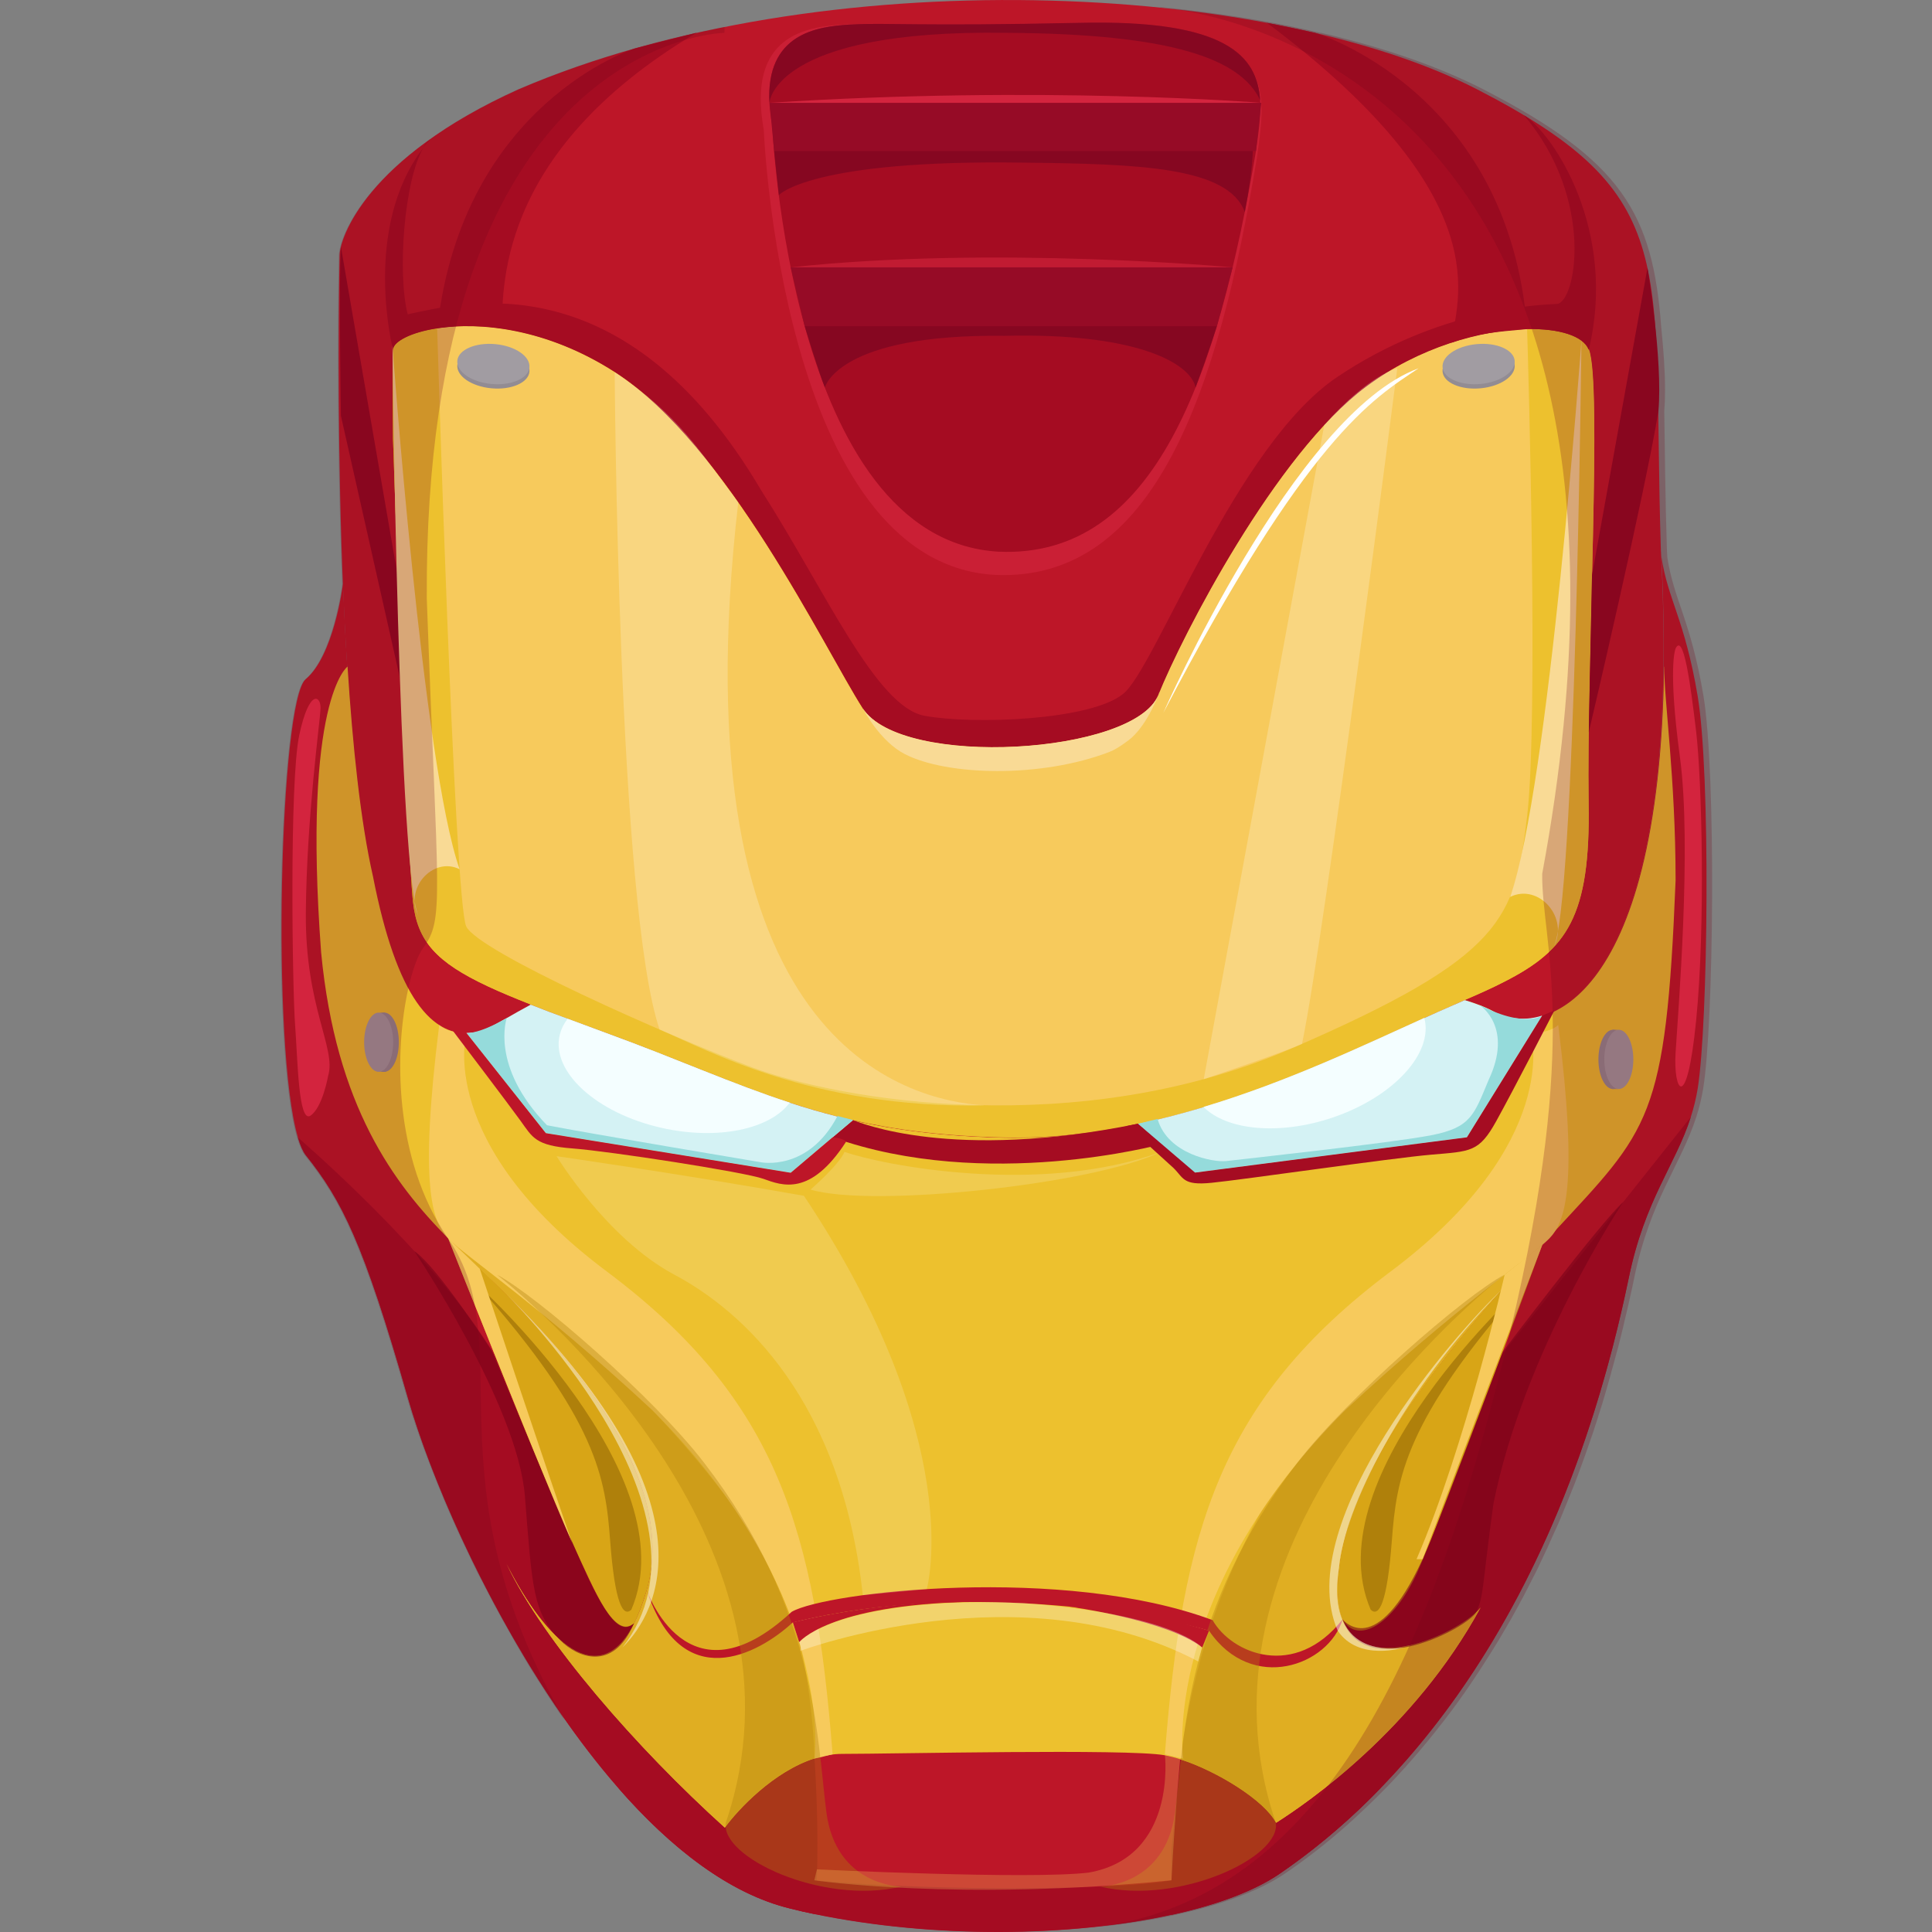 <?xml version="1.0" encoding="utf-8"?>
<!-- Generator: Adobe Illustrator 21.1.0, SVG Export Plug-In . SVG Version: 6.00 Build 0)  -->
<svg version="1.1" id="Слой_1" xmlns="http://www.w3.org/2000/svg" xmlns:xlink="http://www.w3.org/1999/xlink" x="0px" y="0px"
	 viewBox="0 0 1024 1024" style="enable-background:new 0 0 1024 1024;" xml:space="preserve">
<rect x="0" y="0" width="1024" height="1024" fill="#808080" stroke="none"/>
<style type="text/css">
	.st0{fill:#BD1628;}
	.st1{fill:#A50C22;}
	.st2{fill:#EDC12E;}
	.st3{fill:#D4F2F4;}
	.st4{fill:#D8A516;}
	.st5{fill:#E0AE22;}
	.st6{fill:#F7CA5C;}
	.st7{opacity:0.61;fill:#D3243E;}
	.st8{fill:#910621;}
	.st9{fill:#95DBDB;}
	.st10{fill:#928C93;}
	.st11{fill:#A19CA2;}
	.st12{fill:#AF800B;}
	.st13{opacity:0.57;fill:#770118;}
	.st14{opacity:0.37;fill:#AF800B;}
	.st15{fill:#F9DA95;}
	.st16{fill:#F4FEFF;}
	.st17{opacity:0.28;fill:#F7CA5C;}
	.st18{opacity:0.24;fill:#72051A;}
	.st19{opacity:0.22;fill:#FFFFFF;}
	.st20{opacity:0.16;fill:#FFFFFF;}
	.st21{fill:#FFFFFF;}
	.st22{opacity:0.3;fill:#FFFFFF;}
	.st23{fill:#960B26;}
	.st24{opacity:0.72;fill:#7A0622;}
	.st25{fill:#D3243E;}
	.st26{opacity:0.48;fill:#FFFFFF;}
</style>
<g>
	<path class="st0" d="M899.8,577.1c-0.9,5.3-2.1,10.2-3.6,14.8c-8.2,25.6-24.4,43.9-32.9,85.3c-28.8,139.1-84.8,222.2-131.4,270.3
		c0,0,0,0,0,0c-20.8,21.5-39.8,36-53.7,45.5c-13.3,9.1-33.2,16.5-57,21.7c-0.2,0-0.3,0.1-0.3,0.1c-53,11.6-125.4,12.8-189.3-0.4
		c-4.3-0.9-8.5-1.8-12.7-2.9c-32.4-7.8-63.4-32.1-91.2-63.9c-0.1-0.1-0.1-0.1-0.1-0.1c-53.9-61.7-95.6-151.8-111.3-206.4
		c-23.7-82.8-35-104.8-54.2-128.9c-1.5-1.9-2.9-5.1-4.2-9.4c-14.2-48.2-9.6-231.3,4.2-242.9c14.8-12.4,19.6-49.5,19.7-50.6
		c2.3,57.2,6.9,116.1,15.7,155c12.5,63.9,31.3,86,53.8,82.8c22.5-3.1,50-51.7,226.8-46.1c176.7,5.6,286.8,19.6,313.5,34.9
		c26.5,15.3,100.5-5.4,89-240.8c0,0,0,0,0,0.1c3.5,23,12.3,32.9,19.2,73.7C906.7,410,905.4,542.5,899.8,577.1z"/>
	<path class="st1" d="M896.2,592c-8.2,25.6-24.4,43.9-32.9,85.3c-41.7,201.2-140.1,285.1-185.1,315.9c-13.3,9.1-33.2,16.5-57,21.7
		c-0.2,0-0.3,0.1-0.3,0.1v-34.4l4.6-48.1L896.2,592z"/>
	<path class="st1" d="M431.7,1014.5c-4.3-0.9-8.5-1.8-12.7-2.9C323.8,988.5,240.1,824,216.3,741.2c-23.7-82.8-35-104.8-54.2-128.9
		c-1.5-1.9-2.9-5.1-4.2-9.4c0,0,72.8,62.5,104.3,115.3c31.4,52.7,169.5,213.7,169.5,213.7S435.2,979.9,431.7,1014.5z"/>
	<path class="st0" d="M817.4,538.3c-10.1,3.1-19.4,1.5-25.8-2.2c-3.6-2.1-8.6-4.1-15.2-6.1c-18.1-5.5-47.2-10.7-86.7-15.2
		c-52.8-6-124-10.9-211.6-13.6c-66.9-2.1-112.4,3.5-144.4,11.5c-24.1,6-40.5,13.4-52.6,19.8c-14.2,7.5-22.3,13.7-29.9,14.8
		c-1.4,0.2-2.8,0.3-4.2,0.3c-20.7-0.1-37.9-23.2-49.6-83.1C175,364.9,180,135.3,180,135.3c0.1-8.9,13.8-51.4,95-88
		c161.3-69.2,397.7-56.6,507.8,0c110.1,56.6,92.6,91.2,97.5,244.2C889.9,472.8,849.3,528.6,817.4,538.3z"/>
	<path class="st2" d="M888.1,466.6C883,594,874.3,598.3,823.2,653.5c0,0,0,0,0,0c-1.9,2.1-3.8,4.1-5.6,6.1c0,0,0,0,0,0
		c-48.5,52.7-87,100.5-102.9,148.3c-6.8,24.2-6.9,40.2-3,50.4c12.3,31.9,64.7,5.3,73.1-6.3c-35.4,65-91.9,103.6-108.4,114.1
		c-6.1-11.8-31.3-27.4-50.7-33.6c-3-1-5.9-1.7-8.5-2.2c-19.7-3.5-143.2-0.7-170.8-0.7c-4.9,0-9.8,0.9-14.6,2.4c0,0,0,0,0,0
		c-21.7,6.9-40.5,27-47.6,36.7c-46.4-41.9-96-98.5-115.7-139.8c20.9,41.4,49.2,68.1,67.7,31.6c2.4-4.8,4.7-10.6,6.7-17.6
		c17.7-60.8-46-129.3-79.1-161.4c-8-7.7-17-15.8-26.1-25c0,0,0,0,0,0c-28.9-29.1-59.7-70.1-67.5-151.7c-10-134.5,14-151.5,14-151.5
		c2.7,42.2,6.9,82.3,13.5,111.3c12.5,63.9,31.3,86,53.8,82.8c7.6-1,15.7-7.3,29.9-14.8c11.4,4.5,24.7,9.4,40.3,15.1
		c76.7,28,115.8,53.2,210.2,55.3c94.4,2.1,182.1-45.8,237.2-69.5c2.6-1.1,5.1-2.2,7.6-3.3c6.5,2,11.6,4,15.2,6.1
		c24.2,13.9,87.7-2,90.1-182.8c0-0.1,0.1-0.1,0.1-0.2C881.9,370.8,888.1,412,888.1,466.6z"/>
	<path class="st2" d="M842,425.7c1,59.8-11.3,77.7-44.8,94.7c-6.2,3.2-13.1,6.3-20.8,9.6c-2.4,1-4.9,2.1-7.5,3.3
		c-40.8,17.6-99.6,48.5-165.7,62.4c0,0,0,0,0,0c-23.1,4.9-47,7.7-71.4,7.1c-31.5-0.7-56.9-4-79.6-9.1l0,0
		c-45.1-10.2-79.5-27.5-130.6-46.2c-15.6-5.7-28.9-10.6-40.3-15.1c-8.6-3.4-16.1-6.5-22.7-9.6c-27.3-12.8-37.4-23.9-39.7-44.8
		c-3.5-32.5-10.6-245.3-10.6-245.3s-0.4-37,0-47.5c0.2-4.1,9.1-9.1,23.6-11.3c22.3-3.4,57.7-0.1,94,23.2
		c59.8,38.4,110.9,146.1,131.4,178.2c20.5,32.1,144,24.5,156.6-7C626.5,336.9,676,240.5,724,204.9c28.1-20.9,61.3-30,85.4-30.5
		c17.1-0.3,29.7,3.6,32.6,10.9C849.2,202.8,840.9,351.3,842,425.7z"/>
	<path class="st2" d="M842,425.7c1,59.8-11.3,77.7-44.8,94.7c-6.2,3.2-13.1,6.3-20.8,9.6c-2.4,1-4.9,2.1-7.5,3.3
		c-40.8,17.6-99.6,48.5-165.7,62.4c0,0,0,0,0,0c-23.1,4.9-47,7.7-71.4,7.1c-31.5-0.7-56.9-4-79.6-9.1l0,0
		c-45.1-10.2-79.5-27.5-130.6-46.2c-15.6-5.7-28.9-10.6-40.3-15.1c-8.6-3.4-16.1-6.5-22.7-9.6c-27.3-12.8-37.4-23.9-39.7-44.8
		c-3.5-32.5-10.6-245.3-10.6-245.3s-0.4-37,0-47.5l23.6,248.5c0,0,151.8,96.2,171.6,96.3c19.7,0.1,268.4-152.6,265.4-155.6
		c-3-3.1,167-195.4,173.3-189.1C849.2,202.8,840.9,351.3,842,425.7z"/>
	<path class="st3" d="M452.1,593.7l-33,27.9l-129.8-21l-42-53l-0.1-0.1c0.9,0,1.9-0.1,2.9-0.2c0,0,0,0,0,0c0.4,0,0.9-0.1,1.3-0.1
		c4.4-0.6,9.1-3,15-6.4c0.7-0.4,1.4-0.8,2.2-1.2c3.7-2.1,7.8-4.5,12.7-7.1c6,2.4,12.6,4.9,19.8,7.5c6.4,2.4,13.2,4.9,20.5,7.6
		c37.8,13.8,66.5,26.9,97.1,36.9c8.2,2.7,16.5,5.1,25.1,7.3c2.4,0.6,4.9,1.2,7.3,1.7c0.2,0,0.3,0.1,0.4,0.1c0.2,0,0.3,0.1,0.5,0.1
		C452,593.7,452,593.7,452.1,593.7C452,593.7,452,593.7,452.1,593.7L452.1,593.7z"/>
	<path class="st3" d="M817.4,538.3C817.4,538.3,817.4,538.3,817.4,538.3l-39.9,64.6l-145,18.8l-29.4-26c0,0,0,0,0,0c0,0,0,0,0,0
		c0.1,0,0.2,0,0.5-0.1c3.3-0.7,6.6-1.4,9.9-2.2c8.3-2,16.4-4.2,24.4-6.6c45-13.5,85.3-32.9,117-47.2c4.8-2.2,9.5-4.3,13.9-6.2
		c2.6-1.1,5.1-2.2,7.5-3.3c2.9,0.9,5.4,1.7,7.7,2.6c2.9,1.1,5.3,2.2,7.3,3.3c0.1,0,0.1,0.1,0.2,0.1c3.8,2.2,8.6,3.6,14,3.8
		C809.3,540.1,813.3,539.6,817.4,538.3z"/>
	<path class="st4" d="M342.8,842.8c-2.1,7-4.3,12.9-6.7,17.6c0,0,0,0,0,0c-10.3,9.3-20.4-16.1-32.8-42.8
		c-12.3-26.5-64.7-158.7-65.7-161.3c9.2,9.2,18.2,17.3,26.1,25C296.7,713.6,360.5,782.1,342.8,842.8z"/>
	<path class="st4" d="M817.5,659.6c-0.8,2.2-53.4,145.7-66.3,173.8c-13,28.3-31.9,38.4-39.5,25c0,0,0-0.1-0.1-0.1
		c-3.9-10.1-3.8-26.1,3-50.4C730.5,760.1,769,712.4,817.5,659.6z"/>
	<path class="st5" d="M431.7,931.9C431.7,931.9,431.7,931.9,431.7,931.9c-21.7,6.9-40.5,27-47.6,36.7
		c-46.4-41.9-96-98.5-115.7-139.8c20.9,41.4,49.2,68.1,67.7,31.6c2.4-4.8,4.7-10.6,6.7-17.6c17.7-60.8-46-129.3-79.1-161.4
		c-8-7.7-17-15.8-26.1-25c0,0,96.2,58.6,166.2,163.4C430.5,858.9,431.7,931.9,431.7,931.9z"/>
	<path class="st5" d="M823.1,653.5c-1.9,2.1-3.8,4.1-5.6,6.1c0,0,0,0,0,0c-48.5,52.7-87,100.5-102.9,148.3
		c-6.8,24.2-6.9,40.2-3,50.4c12.3,31.9,64.7,5.3,73.1-6.3c-35.4,65-91.9,103.6-108.4,114.1c-6.1-11.8-31.3-27.4-50.7-33.6
		C652,729,820.5,654.6,823.1,653.5z"/>
	<path class="st1" d="M731.9,947.6c-20.8,21.5-39.8,36-53.7,45.5c-13.3,9.1-33.2,16.5-57,21.7c-0.2,0-0.3,0.1-0.3,0.1
		c-53,11.6-125.4,12.8-189.3-0.4c-4.3-0.9-8.5-1.8-12.7-2.9c-32.4-7.8-63.4-32.1-91.2-63.9c2.6,2.5,44.9,42.8,104,48.9
		c68.9,6.3,164.9,4.9,189.3,0C659.5,991.7,696.5,969.8,731.9,947.6z"/>
	<path class="st6" d="M809.4,432.7c-6.5,54.2-11.8,74-125.1,123.1c-113.3,49.1-239.4,27.3-285.7,9.9
		c-46.2-17.4-145.2-61.4-151.5-74.7c-6.3-13.3-15.4-317-15.4-317s0,0,0,0c22.3-3.4,57.7-0.1,94,23.2
		c59.8,38.4,110.9,146.1,131.4,178.2c0,0,0,0,0,0c20.6,32.1,144,24.4,156.6-7c0.3-0.7,0.5-1.4,0.9-2.1c0-0.1,0-0.2,0.1-0.2
		c14-33.6,62.4-126.4,109.3-161.3c28.1-20.9,61.3-30,85.4-30.5C810,193.3,815.5,381.2,809.4,432.7z"/>
	<path class="st7" d="M404.8,68.7c0,0,9.2,229.3,122.3,236c85.1,4,118.8-98,139.2-221.7c4.4-34,14-73.6-95.6-70.9
		c-88.5,2-103.6-0.3-123.7,0.9S395.8,18.9,404.8,68.7z"/>
	<path class="st1" d="M665.7,80c-20.1,118.5-53.1,216.2-136.5,212.4c-110.9-6.3-119.9-226-119.9-226c-0.8-4.3-1.3-8.2-1.5-11.8
		C405.9,17.9,432.8,14,450.7,13c19.7-1.1,34.5,1,121.3-0.9c78.2-1.9,94.5,17.7,95.9,41C668.4,61.9,666.9,71.2,665.7,80z"/>
	<path class="st1" d="M452.1,593.7c3.6,1.2,52.3,22.1,151,1.9c12.3,10.9,12.3,10.9,12.3,10.9s-92.8,25.3-174.1-3.7
		C448.7,596.6,452.1,593.7,452.1,593.7z"/>
	<path class="st1" d="M228,73.8c-1.3,1.5-2.6,3-3.7,4.5C225.5,76.3,226.7,74.8,228,73.8z"/>
	<path class="st1" d="M842.1,185.3c-2.9-7.2-15.5-11.2-32.6-10.9c-24.2,0.5-57.4,9.6-85.4,30.5c-48,35.6-97.6,132.1-110.2,163.5
		c-12.6,31.4-136.1,39.1-156.6,7c-20.5-32.1-71.6-139.8-131.4-178.2c-36.3-23.3-71.7-26.6-94-23.2c-14.5,2.2-23.4,7.2-23.6,11.3
		c0,0-16.6-64.3,16.1-107c-10.2,17.2-13.9,66.7-8.3,88.3c28.9-6.1,114.9-29.6,187.3,93.2c34.4,53.9,60.9,114.9,86.7,119.6
		c25.8,4.7,88.2,2.5,105.4-11.8s59.5-131.7,113.3-167.8c53.8-36.2,106.1-38.2,116.3-38.7c10.2-0.5,20.5-55.4-17.4-100.1
		C823.8,71.4,857.2,122.4,842.1,185.3z"/>
	<path class="st8" d="M180.7,130.9l30,173.9l2.2,58.7l-32.2-143.1C180.7,220.4,179.5,147.9,180.7,130.9z"/>
	<path class="st8" d="M843.8,304.8l29.4-162.8c0,0,8.2,48.7,5.8,75.9c-7.2,44-36.9,170.1-36.9,170.1L843.8,304.8z"/>
	<path class="st9" d="M452.1,593.7l-33,27.9l-129.8-21l-42-53c0.7,0,1.6-0.1,2.8-0.3c0,0,0,0,0,0c3.3-0.6,8.5-2.2,16.3-6.5
		c0.7-0.4,1.4-0.8,2.2-1.2c0,0-9.1,25.4,21.3,56.8c20.7,4.1,113.3,19.6,113.3,19.6s25,5.2,40.6-24.3c0-0.1,0.1-0.1,0.1-0.2
		c4.1,1.1,6.2,1.6,7.2,1.9c0.2,0,0.3,0.1,0.4,0.1c0.2,0.1,0.4,0.1,0.5,0.1C452,593.7,452,593.7,452.1,593.7
		C452.1,593.7,452.1,593.7,452.1,593.7z"/>
	<path class="st9" d="M817.4,538.3l-39.9,64.5l-145,18.8l-29.4-26c0,0,0,0,0.1,0c0.1,0,0.2,0,0.5-0.1c0.9-0.2,3.3-0.8,9.8-2.4
		c0,0.1,0,0.1,0.1,0.2c5.5,18.5,29.5,22.8,36.2,22.1c6.7-0.8,87.8-9.6,108.8-13.7c21-4.1,22.6-10.6,30.4-29.3
		c13.1-27.7-4-39.2-4.8-39.7c2.6,1.3,5,2.4,7.2,3.3c5.8,2.4,10.5,3.5,14.2,3.9C813.5,540.8,817,538.6,817.4,538.3z"/>
	<path class="st1" d="M336.4,25.7c0,0-91.3,28.9-104.6,148.2c6.6-0.8,20.4-2.5,34,0.2c1.4-17.8-5.3-92.2,103.5-156.8
		C340.1,24.7,336.4,25.7,336.4,25.7z"/>
	<path class="st1" d="M697,17.4c0,0,102.8,30.7,112.4,157c-17.9,1.7-26.7,2.2-40,7.2c2-21.4,27.7-75.4-97.9-169.5
		C684.7,14.7,697,17.4,697,17.4z"/>
	<path class="st10" d="M280.6,197.1c-0.6,5.8-9.7,9.7-20.2,8.7c-10.5-1-18.6-6.5-18-12.4c0.6-5.8,9.7-9.7,20.2-8.7
		S281.2,191.2,280.6,197.1z"/>
	<path class="st11" d="M280.6,194.8c-0.6,5.8-9.7,9.7-20.2,8.7c-10.5-1-18.6-6.5-18-12.4c0.6-5.8,9.7-9.7,20.2-8.7
		S281.2,188.9,280.6,194.8z"/>
	<path class="st10" d="M764.6,197.1c0.6,5.8,9.7,9.7,20.2,8.7c10.5-1,18.6-6.5,18-12.4c-0.6-5.8-9.7-9.7-20.2-8.7
		C772,185.7,764,191.2,764.6,197.1z"/>
	<path class="st11" d="M764.6,194.8c0.6,5.8,9.7,9.7,20.2,8.7c10.5-1,18.6-6.5,18-12.4c-0.6-5.8-9.7-9.7-20.2-8.7
		C772,183.4,764,188.9,764.6,194.8z"/>
	<path class="st6" d="M247.2,547.7c0,0-16.7,58,74.4,126.2s110.4,138,119.7,255.9c-12.9,3.3-9.6,2.1-9.6,2.1s11.5-87-85.9-184.4
		c-58.8-54.8-99.9-82.3-108.3-91.1c-8.4-8.8-15.4-27.5-4.7-113.1C237.7,547.7,247.2,547.7,247.2,547.7z"/>
	<path class="st6" d="M811.5,547.7c0,0,16.7,58-74.4,126.2s-110.4,138-119.7,255.9c12.9,3.3,9.6,2.1,9.6,2.1s-11.5-87,85.9-184.4
		c58.8-54.8,99.9-82.3,108.3-91.1s15.4-27.5,4.7-113.1C821,547.7,811.5,547.7,811.5,547.7z"/>
	<path class="st12" d="M252.4,680.3c0,0,112.8,101.6,82.2,172.9c-4.4,4.1-8.7-3.4-11.2-36.5S316.9,753,252.4,680.3z"/>
	<path class="st12" d="M808.7,680.3c0,0-112.8,101.6-82.2,172.9c4.4,4.1,8.7-3.4,11.2-36.5S744.2,753,808.7,680.3z"/>
	<path class="st13" d="M219.6,663.1c0,0,54.7,81.4,58.6,129.8c3.9,48.4,4,61.9,19,76.7c8.2,8.3,27.5,17.3,38.8-9.1
		c-3.3,1.9-10.1,8.7-27.4-31c-17.4-39.7-48-113.6-48-113.6S231.9,671.4,219.6,663.1z"/>
	<path class="st13" d="M860.3,637.1c0,0-52.7,79-68.8,160.2c-5.7,41.3-5,48.8-9,57s-59.1,37.6-71,4c4.7,4.9,23.5,19.1,49.4-48.5
		c25.6-66.8,35.5-93.2,35.5-93.2S847.8,648.5,860.3,637.1z"/>
	<path class="st0" d="M342.8,842.8c0,0,21.3,63,76.8,11.5c18.2-10.6,144.2-25,223.1,4.4c10.1,17.8,43.6,31.7,68.9-0.4
		c-7.2,24.4-48,39.5-70.8,6c-19-5.9-124-28.4-220.7-4.3C401.9,876.8,361.1,898.9,342.8,842.8z"/>
	<path class="st6" d="M254.3,672.5c0,0,34.5,103.8,48.9,145.1c-21.8-50.7-65.7-161.3-65.7-161.3L254.3,672.5z"/>
	<path class="st6" d="M754,826.4c0,0,63.4-166.7,63.5-166.7c0,0-20,15.9-20,15.9s-20.9,91.1-46.7,150.8H754z"/>
	<path class="st14" d="M583,999.9c0,0,34.7,0,39.8-39.4s5-107.7,64.8-185.2c26.5-34.5,88.8-88.6,109.8-99.7
		C771.4,696.4,626.9,820.9,676.2,966C679.3,984.3,625,1009.9,583,999.9z"/>
	<path class="st14" d="M477.8,999.9c0,0-34.7,0-39.8-39.4s-5-107.7-64.8-185.2c-26.5-34.5-88.8-88.6-109.8-99.7
		c26.1,20.8,170.6,145.3,121.3,290.4C381.5,984.3,435.9,1009.9,477.8,999.9z"/>
	<g>
		<ellipse class="st10" cx="203.7" cy="552.4" rx="7.7" ry="15.7"/>
		<ellipse class="st11" cx="200.7" cy="552.4" rx="7.7" ry="15.7"/>
		<path class="st10" d="M200.8,536.7l3.1,0l0.5,0.5l-2.2-0.2C202.2,537,201.3,536.7,200.8,536.7z"/>
		<path class="st10" d="M200.8,568.1h3.4c0,0,1.3-1.1,1.2-1.1s-2.9,0.7-2.9,0.7S201.4,568.1,200.8,568.1z"/>
	</g>
	<g>
		<ellipse class="st10" cx="854.9" cy="561.5" rx="7.7" ry="15.7"/>
		<ellipse class="st11" cx="858" cy="561.5" rx="7.7" ry="15.7"/>
		<path class="st10" d="M857.9,545.8l-3.1,0l-0.5,0.5l2.2-0.2C856.4,546.1,857.3,545.8,857.9,545.8z"/>
		<path class="st10" d="M857.8,577.2h-3.4c0,0-1.3-1.1-1.2-1.1s2.9,0.7,2.9,0.7S857.2,577.1,857.8,577.2z"/>
	</g>
	<path class="st15" d="M614.7,366.3c-0.8,2.3-6.1,16.7-14.9,24.7c-1.2,1.1-7.3,5.8-11.7,7.5c-36.3,14-86.1,12.7-108.5,1.2
		c-13.1-6.7-21.8-23.3-22.3-24.3c20.6,32.1,144,24.4,156.6-7C614.1,367.7,614.4,367,614.7,366.3z"/>
	<path class="st15" d="M838.2,180.5c0,0-17.1,236.2-37.8,294.9c15.1-7.5,31.8,11.1,22.8,27.1C834.9,484,838.2,180.5,838.2,180.5z"/>
	<path class="st15" d="M208,183.1c0,0,16.1,222.4,35.6,277.6c-14.2-7-30,10.5-21.4,25.5C211.1,469,208,183.1,208,183.1z"/>
	<path class="st0" d="M423.6,870.4c0,0,15.1-19.7,90.7-21.4c-49.7-0.7-94.1,10.9-94.1,10.9L423.6,870.4z"/>
	<path class="st0" d="M566.5,851.5c0,0,52.2,7.1,70.7,21.7c3.6-8.9,3.6-8.9,3.6-8.9S609.5,853.9,566.5,851.5z"/>
	<path class="st16" d="M418.6,584.4c-10.4,14.1-38.2,20.1-67.9,13.4c-34.7-7.8-58.8-29.9-54-49.4c0.8-3.1,2.2-5.9,4.2-8.4
		c6.4,2.4,13.2,4.9,20.5,7.6C359.3,561.4,388,574.5,418.6,584.4z"/>
	<path class="st16" d="M706.4,592.3c-28.3,9.6-56.2,6.8-68.5-5.6c45-13.5,85.3-32.9,117-47.2C759.9,558,738.8,581.3,706.4,592.3z"/>
	<path class="st17" d="M617.4,929.8c0,0,6.7,54.4-40.3,62.7c-31.2,3.8-144.1-1.7-144.1-1.7l-1.4,5.8c0,0,76.1,11.3,189.3,0
		c1.9-36.1,4.6-64.2,4.6-64.2L617.4,929.8z"/>
	<path class="st18" d="M384,14.3v3.1c0,0-159.3,2.2-157.8,299.7c5.8,161,9.4,169.7-1.9,185.3c-2.8,3.8-5.7,11.6-8,22
		c-7.1,32.2-8.1,89.4,21.2,132c38.9,56.3-12.3,126.3,62,255.7c-0.6-0.9-1.3-1.9-2-2.8c-0.8-1.2-1.7-2.4-2.5-3.7
		c-1-1.4-2-2.9-2.9-4.3c-0.7-1-1.4-2.1-2.1-3.2c-0.7-1-1.4-2.1-2-3.1c-0.6-1-1.2-1.9-1.8-2.9c-0.7-1-1.4-2.1-2-3.1
		c-0.7-1-1.3-2.1-2-3.1c-1.1-1.7-2.1-3.4-3.1-5.1c-0.6-1-1.3-2.1-1.9-3.2c-0.6-1.1-1.3-2.1-1.9-3.2c-0.6-1-1.1-1.9-1.7-2.9
		c-0.6-1.1-1.2-2.1-1.8-3.2c-0.6-1-1.2-2.1-1.8-3.2c-0.9-1.6-1.8-3.2-2.7-4.8c-0.7-1.2-1.4-2.4-2-3.6c-0.6-1-1.1-2.1-1.7-3.1
		c-0.6-1-1.1-2.1-1.7-3.1c-0.5-1-1.1-2-1.6-3.1c-0.6-1.1-1.2-2.3-1.8-3.4c-0.5-1-1-1.9-1.5-2.9c-0.9-1.8-1.8-3.6-2.8-5.4
		c-0.5-0.9-0.9-1.8-1.4-2.7c-0.6-1.2-1.2-2.4-1.7-3.5c-0.5-0.9-0.9-1.8-1.3-2.7c-0.6-1.3-1.2-2.6-1.8-3.8c-0.4-0.8-0.7-1.5-1.1-2.3
		c-0.9-1.9-1.8-3.8-2.7-5.7c-0.3-0.7-0.7-1.5-1-2.2c-0.6-1.3-1.2-2.6-1.8-3.9c-0.3-0.8-0.7-1.6-1-2.3c-0.6-1.4-1.2-2.7-1.8-4.1
		c-0.3-0.6-0.5-1.2-0.8-1.8c-0.8-1.9-1.7-3.8-2.5-5.8c-0.2-0.5-0.4-1-0.6-1.5c-0.6-1.5-1.2-3-1.8-4.4c-0.3-0.6-0.5-1.2-0.8-1.9
		c-0.6-1.4-1.1-2.9-1.7-4.3c-0.2-0.5-0.4-1-0.6-1.5c-0.8-1.9-1.5-3.8-2.2-5.7c-0.1-0.2-0.2-0.5-0.3-0.7c-0.6-1.6-1.2-3.2-1.8-4.8
		c-0.2-0.5-0.4-1-0.6-1.6c-0.5-1.4-1-2.8-1.5-4.1c-0.2-0.5-0.3-0.9-0.5-1.4c-0.6-1.8-1.2-3.6-1.8-5.3c0-0.1,0-0.1-0.1-0.2
		c-0.6-1.6-1.1-3.3-1.6-4.9c-0.2-0.5-0.3-0.9-0.5-1.4c-0.4-1.2-0.8-2.5-1.2-3.7c-0.2-0.5-0.3-0.9-0.4-1.4c-0.5-1.6-0.9-3.2-1.4-4.7
		c-23.7-82.8-35-104.8-54.2-128.9c-1.5-1.9-2.9-5.1-4.2-9.4c-14.2-48.2-9.6-231.3,4.2-242.9c14.3-12,19.3-47.2,19.7-50.4v-0.1
		c-3.6-89.1-1.8-174.2-1.8-174.2c0.1-6.8,8.1-33.1,47.9-61.4c0,0,0.1-0.1,0.1-0.1C240,65,255.5,56,274.7,47.3
		c19.4-8.3,39.9-15.5,61.2-21.5c0.1,0,0.2-0.1,0.2-0.1s0.1,0,0.4-0.1c10.5-3,21.2-5.7,32.1-8.1c0.2,0,0.3-0.1,0.4-0.1c0,0,0,0,0,0
		C374,16.3,378.9,15.3,384,14.3z"/>
	<path class="st18" d="M902.7,577.1c-0.9,5.3-2.1,10.2-3.6,14.8c-8.2,25.6-24.4,43.9-32.9,85.3c-0.8,3.9-1.6,7.7-2.5,11.5
		c-0.2,1.1-0.5,2.1-0.7,3.2c-0.7,3-1.4,5.9-2.1,8.8c-0.2,0.9-0.4,1.8-0.6,2.7c-0.9,3.7-1.8,7.3-2.7,10.9c-0.2,0.7-0.4,1.4-0.6,2.1
		c-0.8,2.9-1.6,5.9-2.4,8.8c-0.3,1-0.6,2-0.8,3c-0.9,3-1.7,6.1-2.6,9.1c-0.1,0.5-0.3,0.9-0.4,1.4c-1,3.4-2,6.8-3.1,10.1
		c-0.3,0.9-0.6,1.7-0.8,2.6c-0.8,2.6-1.7,5.1-2.5,7.7c-0.3,0.9-0.6,1.7-0.9,2.6c-1.1,3.2-2.2,6.4-3.3,9.5c-0.1,0.4-0.3,0.7-0.4,1.1
		c-1,2.8-2,5.5-3,8.2c-0.3,0.9-0.7,1.8-1,2.7c-0.9,2.4-1.8,4.8-2.8,7.1c-0.3,0.7-0.5,1.4-0.8,2c-1.2,2.9-2.3,5.8-3.5,8.6
		c-0.3,0.8-0.6,1.5-0.9,2.2c-0.9,2.2-1.8,4.3-2.8,6.5c-0.4,0.9-0.8,1.7-1.2,2.6c-1.1,2.5-2.2,4.9-3.3,7.4c-0.1,0.3-0.3,0.6-0.4,0.9
		c-1.2,2.6-2.5,5.2-3.7,7.8c-0.4,0.9-0.8,1.7-1.2,2.6c-0.9,1.8-1.8,3.7-2.8,5.5c-0.4,0.8-0.8,1.6-1.2,2.4c-1.2,2.4-2.5,4.8-3.7,7.2
		c-0.4,0.7-0.7,1.4-1.1,2c-0.9,1.8-1.9,3.5-2.8,5.2c-0.5,0.9-1,1.8-1.5,2.7c-0.9,1.7-1.8,3.3-2.8,4.9c-0.4,0.7-0.8,1.4-1.2,2.1
		c-1.2,2.1-2.5,4.2-3.7,6.3c-0.5,0.9-1.1,1.7-1.6,2.6c-0.8,1.4-1.7,2.7-2.5,4c-0.6,0.9-1.1,1.8-1.7,2.7c-1,1.6-2,3.2-3,4.7
		c-0.7,1.1-1.4,2.1-2,3.1c-0.9,1.3-1.7,2.6-2.6,3.9c-0.6,0.9-1.2,1.8-1.9,2.8c-0.7,1.1-1.5,2.1-2.2,3.2c-0.6,0.9-1.2,1.8-1.9,2.7
		c-1.2,1.7-2.3,3.3-3.5,4.9c-0.7,0.9-1.3,1.8-2,2.7c-0.7,0.9-1.3,1.8-2,2.6c-0.7,0.9-1.4,1.9-2.1,2.8c-0.6,0.8-1.2,1.6-1.9,2.4
		c-1.2,1.6-2.5,3.2-3.7,4.7c-0.6,0.7-1.1,1.4-1.7,2.1c-0.8,1-1.5,1.9-2.3,2.8c-0.5,0.6-1,1.2-1.5,1.8c-0.8,1-1.6,1.9-2.4,2.9
		c-0.3,0.3-0.6,0.7-0.9,1c-1.6,1.9-3.3,3.8-4.9,5.6c-0.4,0.4-0.8,0.9-1.1,1.3c-0.9,0.9-1.7,1.9-2.6,2.8c-0.3,0.4-0.7,0.7-1,1.1
		c-2.2,2.4-4.3,4.7-6.5,6.9c0,0,0,0,0,0c-2.6,2.6-5.1,5.2-7.6,7.6c-0.1,0.1-0.2,0.1-0.2,0.2c-2.4,2.3-4.8,4.6-7.1,6.7
		c-0.5,0.5-1.1,1-1.6,1.5c-0.5,0.5-1,0.9-1.5,1.4c-0.7,0.6-1.4,1.2-2.1,1.9c-0.3,0.3-0.6,0.5-0.9,0.8c-12.4,11-23.6,19.3-32.7,25.5
		c-13.3,9.1-33.2,16.5-57,21.7c-0.2,0-0.3,0.1-0.3,0.1c-12.6,2.8-26.3,5-40.8,6.5c124.5-17.5,179.4-157.1,217.3-315.4
		c37.9-158.2,16.6-206.1,17-242.7C899.6,19.9,614.7,4,614.7,4c0.2-0.1,0.4-0.2,0.7-0.2c20.5,2,40.3,4.8,59.1,8.3c0,0,0,0,0,0
		c0,0,0.1,0,0.1,0c8.5,1.6,16.7,3.3,24.7,5.2c0.4,0.1,0.7,0.1,0.7,0.1s0.1,0,0.2,0c33,7.7,62.2,17.8,85.7,29.8
		c73.8,37.9,90.2,66,94.6,126.5c1.1,10.6,2,22.3,2,32.7c0,4-0.1,7.8-0.4,11.3c0.3,21.1,0.5,45.4,1.4,73.7c0.1,1.3,0.1,2.5,0.2,3.8
		c0,0,0,0,0,0.1c3.5,23,12.3,32.9,19.2,73.7C909.6,410,908.4,542.5,902.7,577.1z"/>
	<path class="st19" d="M325.8,197.2c0,0,1.6,283.5,23.8,348.5c24.9,10.5,80.7,42,172.4,40.2c-41-2.6-163.9-31.9-130.7-319.7
		C371.2,239.7,360.5,220.5,325.8,197.2z"/>
	<path class="st19" d="M701.9,225.2l-63.9,346.8c0,0,40.3-13.5,52.1-18.7c11.9-56.7,50.5-358.1,50.5-358.1S726,198.1,701.9,225.2z"
		/>
	<path class="st20" d="M295,612.8c0,0,26.5,43.7,62.4,62.8s88.6,66,99.9,169.9c33.9-3.2,33.9-3.2,33.9-3.2s22.1-77.8-65.1-208.5
		C360.8,622.2,295,612.8,295,612.8z"/>
	<path class="st20" d="M429.6,630.5c0,0,15.3-13.3,18-20c19.4,6.9,103.3,23.6,167.8,0C579.6,627.8,461.9,640.3,429.6,630.5z"/>
	<path class="st21" d="M616.6,377.8c0,0,69.7-158.6,135.3-182.6C727.1,211.7,693.1,231.8,616.6,377.8z"/>
	<path class="st22" d="M424.2,875c0,0,117.3-43.8,210.9,5.6c2-7.4,2-7.4,2-7.4s-15.2-17.8-94.8-23.5c-51.3-2.6-101.8,4.4-118.8,20.7
		C424.8,872,424.2,875,424.2,875z"/>
	<path class="st0" d="M240,546.3c0,0,29.3,38.6,35.8,47.6c6.5,9,7.9,13.3,27.7,14.8c19.8,1.5,91.1,12.5,101.1,16.1
		s24.9,9.5,43.8-19.6c-1-1.9-7.1-2.4-7.1-2.4l-22.2,18.8l-129.8-21l-42-53L240,546.3z"/>
	<path class="st1" d="M597.4,596.8c0,0,18.8,16.9,24.4,22.1c5.6,5.3,4.8,9.6,20.4,8c15.6-1.5,95.4-13.1,116.4-14.9
		c21-1.8,25.3-1.3,34.4-17.7c9.1-16.4,30.9-58.8,30.9-58.8l-6.5,2.8l-39.9,64.5l-144.1,18.7l-30.3-25.9L597.4,596.8z"/>
	<polygon class="st23" points="407.9,54.5 668.5,54.5 665.7,80 410.3,80 	"/>
	<polygon class="st23" points="419.1,141.7 653.3,141.7 645,172.9 426.5,172.9 	"/>
	<path class="st24" d="M437.2,205.4c0,0,6.6-28.5,95.2-27.4c68.8-1.7,98.4,14,101.3,27.4c8.2-22.6,11.3-32.5,11.3-32.5H426.5
		C426.5,172.9,434.2,198,437.2,205.4z"/>
	<path class="st24" d="M412.8,103.4c0,0,16.7-18.9,129.6-17.2c62,0.7,108.5,2.3,117.4,26.2c4.2-22.1,4.2-32.4,4.2-32.4H410.3
		L412.8,103.4z"/>
	<path class="st24" d="M667.9,53.1c-10.3-21.9-46.7-35.2-134.5-35.7c-123.7-1.9-125.6,37.1-125.6,37.1l0,0
		C405.9,17.9,432.8,14,450.7,13c19.7-1.1,34.5,1,121.3-0.9C650.1,10.2,666.4,29.8,667.9,53.1z"/>
	<path class="st7" d="M419.1,141.7h234.3C653.3,141.7,526.6,130,419.1,141.7z"/>
	<path class="st25" d="M407.8,54.5l260.7,0C668.5,54.5,552.2,45.1,407.8,54.5z"/>
	<path class="st25" d="M888.1,343.7c-0.2,0.5-4.1,10.2,2.3,57.6s-1.1,136.4-2.3,156.6c-1.3,20.1,5.9,33.4,10.9-17.1
		c5-50.5,3-127.5,0-153C896,362.4,892.3,335.2,888.1,343.7z"/>
	<path class="st25" d="M173.9,570.3c0,0-2.9,16.6-9.3,21c-6.5,4.4-6.8-29.9-8.2-48.1s-3.1-128.5,2.2-153.5s11.6-21,11.3-14.1
		c-0.3,6.9-7.4,58.1-7.8,108.2C161.7,534,178.4,555.6,173.9,570.3z"/>
	<path class="st26" d="M744.1,873.2c0,0-42.4,8.8-34.4-42.4c2.9-31.4,33.1-92.8,85.8-146.7C773.6,704.2,683.8,806,709,864.3
		C720.2,880.9,744.1,873.2,744.1,873.2z"/>
	<path class="st26" d="M266.9,684.5c0,0,120,116,63,188.7C348.7,854.9,381.3,796.3,266.9,684.5z"/>
</g>
</svg>
